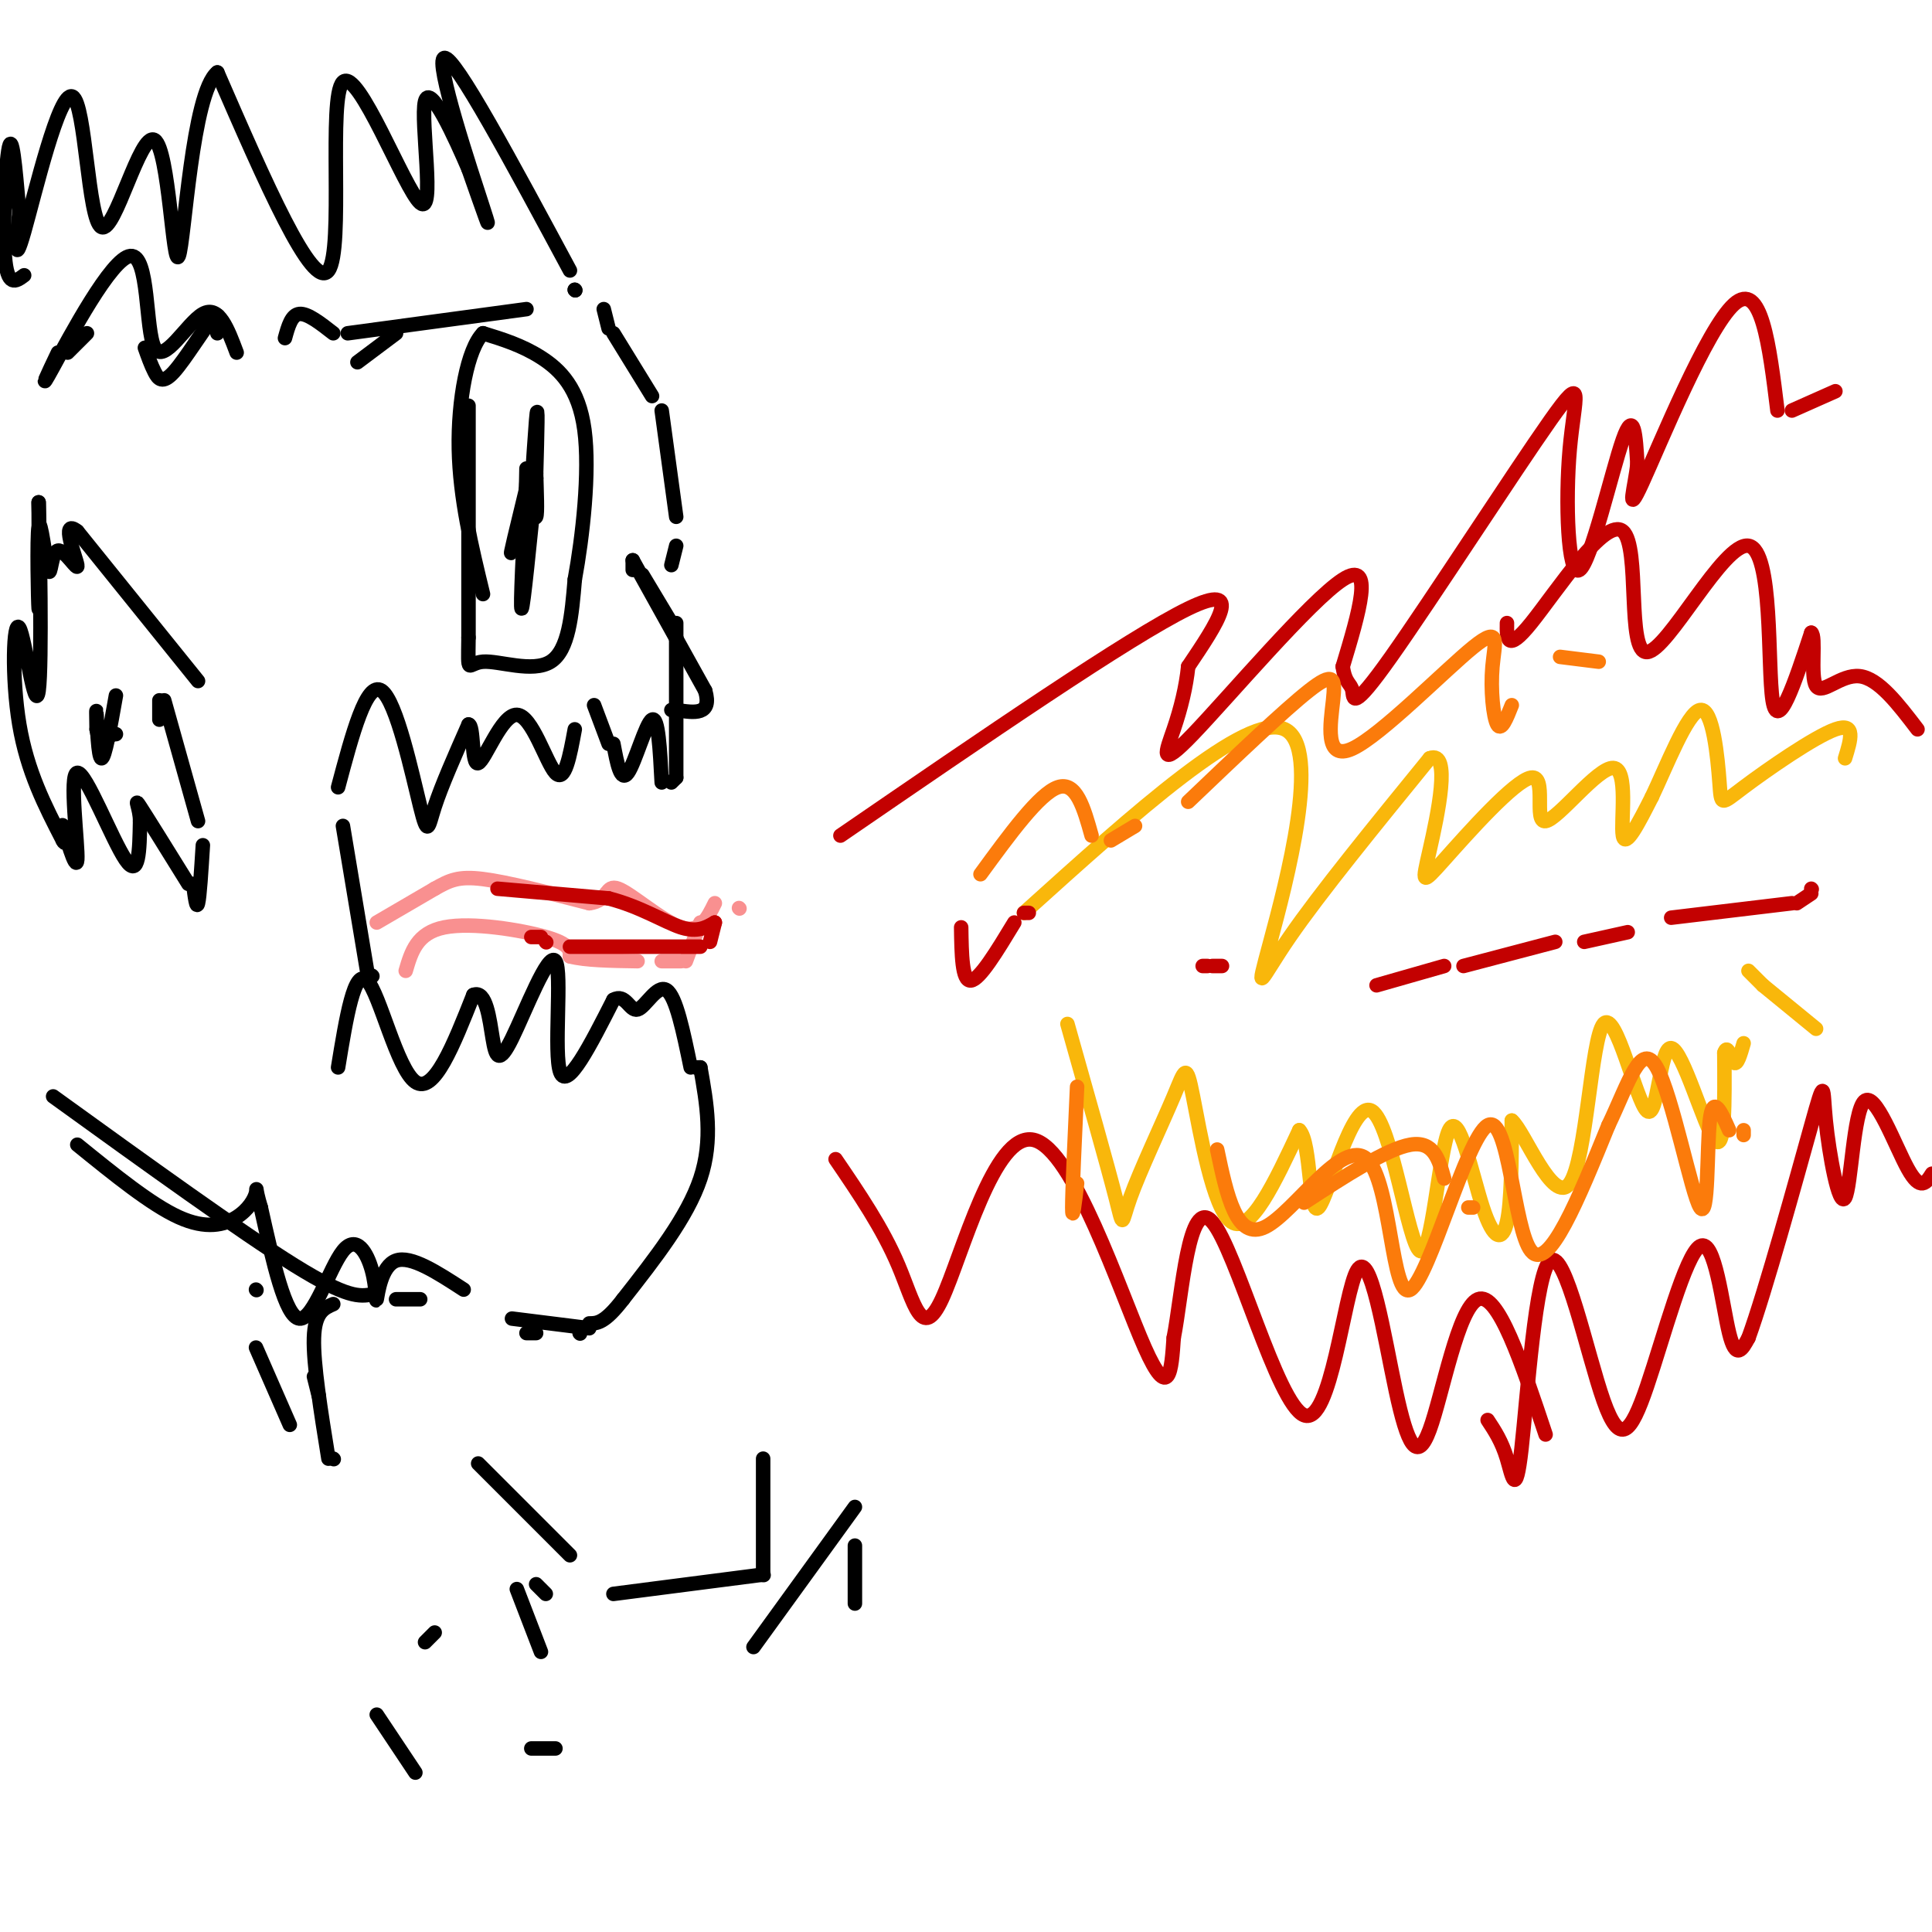<svg viewBox='0 0 400 400' version='1.1' xmlns='http://www.w3.org/2000/svg' xmlns:xlink='http://www.w3.org/1999/xlink'><g fill='none' stroke='#000000' stroke-width='3' stroke-linecap='round' stroke-linejoin='round'><path d='M70,221c1.689,-10.333 3.378,-20.667 6,-18c2.622,2.667 6.178,18.333 10,21c3.822,2.667 7.911,-7.667 12,-18'/><path d='M98,206c2.671,-1.117 3.348,5.090 4,9c0.652,3.910 1.278,5.522 4,0c2.722,-5.522 7.541,-18.179 9,-16c1.459,2.179 -0.440,19.194 1,23c1.440,3.806 6.220,-5.597 11,-15'/><path d='M127,207c2.536,-1.440 3.375,2.458 5,2c1.625,-0.458 4.036,-5.274 6,-4c1.964,1.274 3.482,8.637 5,16'/><path d='M144,221c0.000,0.000 1.000,0.000 1,0'/><path d='M145,221c1.333,7.500 2.667,15.000 0,23c-2.667,8.000 -9.333,16.500 -16,25'/><path d='M129,269c-3.833,5.000 -5.417,5.000 -7,5'/><path d='M120,276c0.000,0.000 0.100,0.100 0.1,0.1'/><path d='M70,163c2.946,-11.065 5.893,-22.131 9,-20c3.107,2.131 6.375,17.458 8,24c1.625,6.542 1.607,4.298 3,0c1.393,-4.298 4.196,-10.649 7,-17'/><path d='M97,150c1.166,0.008 0.581,8.528 2,8c1.419,-0.528 4.844,-10.104 8,-10c3.156,0.104 6.045,9.887 8,12c1.955,2.113 2.978,-3.443 4,-9'/><path d='M123,146c0.000,0.000 3.000,8.000 3,8'/><path d='M127,154c0.756,4.044 1.511,8.089 3,6c1.489,-2.089 3.711,-10.311 5,-11c1.289,-0.689 1.644,6.156 2,13'/><path d='M139,162c0.000,0.000 1.000,-1.000 1,-1'/><path d='M140,161c0.000,0.000 0.000,-29.000 0,-29'/><path d='M140,132c0.000,0.000 0.000,-3.000 0,-3'/><path d='M139,129c0.000,0.000 -6.000,-10.000 -6,-10'/><path d='M131,118c0.000,0.000 0.000,-2.000 0,-2'/><path d='M131,116c0.000,0.000 15.000,27.000 15,27'/><path d='M146,143c1.500,5.167 -2.250,4.583 -6,4'/><path d='M140,147c0.000,0.000 -1.000,0.000 -1,0'/><path d='M97,84c0.000,0.000 0.000,48.000 0,48'/><path d='M97,132c-0.095,8.357 -0.333,5.250 3,5c3.333,-0.250 10.238,2.357 14,0c3.762,-2.357 4.381,-9.679 5,-17'/><path d='M119,120c1.619,-8.810 3.167,-22.333 2,-31c-1.167,-8.667 -5.048,-12.476 -9,-15c-3.952,-2.524 -7.976,-3.762 -12,-5'/><path d='M100,69c-3.200,3.222 -5.200,13.778 -5,24c0.200,10.222 2.600,20.111 5,30'/><path d='M109,100c-0.667,13.083 -1.333,26.167 -1,26c0.333,-0.167 1.667,-13.583 3,-27'/><path d='M111,99c-0.778,-0.289 -4.222,12.489 -5,15c-0.778,2.511 1.111,-5.244 3,-13'/><path d='M109,97c-0.222,10.956 -0.444,21.911 0,18c0.444,-3.911 1.556,-22.689 2,-28c0.444,-5.311 0.222,2.844 0,11'/><path d='M111,98c0.089,3.933 0.311,8.267 0,9c-0.311,0.733 -1.156,-2.133 -2,-5'/><path d='M139,117c0.000,0.000 1.000,-4.000 1,-4'/><path d='M140,107c0.000,0.000 -3.000,-22.000 -3,-22'/><path d='M135,82c0.000,0.000 -8.000,-13.000 -8,-13'/><path d='M126,68c0.000,0.000 -1.000,-4.000 -1,-4'/><path d='M119,60c0.000,0.000 0.100,0.100 0.1,0.1'/><path d='M119,60c0.000,0.000 0.100,0.100 0.1,0.1'/><path d='M118,56c-11.933,-22.200 -23.867,-44.400 -26,-44c-2.133,0.400 5.533,23.400 8,31c2.467,7.600 -0.267,-0.200 -3,-8'/><path d='M97,35c-2.709,-6.291 -7.980,-18.017 -9,-14c-1.020,4.017 2.211,23.778 -1,21c-3.211,-2.778 -12.865,-28.094 -16,-25c-3.135,3.094 0.247,34.598 -3,39c-3.247,4.402 -13.124,-18.299 -23,-41'/><path d='M45,15c-5.231,4.164 -6.807,35.074 -8,38c-1.193,2.926 -2.002,-22.130 -5,-24c-2.998,-1.870 -8.185,19.447 -11,18c-2.815,-1.447 -3.258,-25.659 -6,-27c-2.742,-1.341 -7.783,20.188 -10,28c-2.217,7.812 -1.608,1.906 -1,-4'/><path d='M4,44c-0.500,-5.107 -1.250,-15.875 -2,-14c-0.750,1.875 -1.500,16.393 -1,23c0.500,6.607 2.250,5.304 4,4'/><path d='M82,69c0.000,0.000 -8.000,6.000 -8,6'/><path d='M45,69c0.375,-2.482 0.750,-4.964 -1,-3c-1.750,1.964 -5.625,8.375 -8,11c-2.375,2.625 -3.250,1.464 -4,0c-0.750,-1.464 -1.375,-3.232 -2,-5'/><path d='M18,69c0.000,0.000 -4.000,4.000 -4,4'/><path d='M12,73c-2.152,4.517 -4.303,9.033 -1,3c3.303,-6.033 12.061,-22.617 16,-23c3.939,-0.383 3.061,15.435 5,19c1.939,3.565 6.697,-5.124 10,-7c3.303,-1.876 5.152,3.062 7,8'/><path d='M59,70c0.667,-2.417 1.333,-4.833 3,-5c1.667,-0.167 4.333,1.917 7,4'/><path d='M72,69c0.000,0.000 37.000,-5.000 37,-5'/><path d='M41,141c0.000,0.000 -25.000,-31.000 -25,-31'/><path d='M16,110c-3.649,-2.899 -0.270,5.352 0,7c0.270,1.648 -2.569,-3.307 -4,-3c-1.431,0.307 -1.456,5.876 -2,4c-0.544,-1.876 -1.608,-11.197 -2,-9c-0.392,2.197 -0.112,15.914 0,17c0.112,1.086 0.056,-10.457 0,-22'/><path d='M8,104c0.214,6.459 0.748,33.608 0,39c-0.748,5.392 -2.778,-10.971 -4,-13c-1.222,-2.029 -1.635,10.278 0,20c1.635,9.722 5.317,16.861 9,24'/><path d='M13,174c1.170,2.232 -0.405,-4.186 0,-3c0.405,1.186 2.789,9.978 3,7c0.211,-2.978 -1.751,-17.725 0,-18c1.751,-0.275 7.215,13.921 10,18c2.785,4.079 2.893,-1.961 3,-8'/><path d='M29,170c0.022,-2.622 -1.422,-5.178 0,-3c1.422,2.178 5.711,9.089 10,16'/><path d='M40,183c0.333,2.667 0.667,5.333 1,4c0.333,-1.333 0.667,-6.667 1,-12'/><path d='M41,170c0.000,0.000 -7.000,-25.000 -7,-25'/><path d='M33,145c0.000,0.000 0.000,4.000 0,4'/><path d='M24,144c-1.156,6.556 -2.311,13.111 -3,13c-0.689,-0.111 -0.911,-6.889 -1,-9c-0.089,-2.111 -0.044,0.444 0,3'/><path d='M20,151c0.250,1.417 0.500,2.833 1,3c0.500,0.167 1.250,-0.917 2,-2'/><path d='M23,152c0.000,0.000 1.000,0.000 1,0'/><path d='M122,275c0.000,0.000 -16.000,-2.000 -16,-2'/><path d='M96,267c-5.462,-3.552 -10.923,-7.103 -14,-6c-3.077,1.103 -3.769,6.862 -4,8c-0.231,1.138 0.000,-2.344 -1,-6c-1.000,-3.656 -3.231,-7.484 -6,-4c-2.769,3.484 -6.077,14.281 -9,14c-2.923,-0.281 -5.462,-11.641 -8,-23'/><path d='M54,250c-1.346,-4.493 -0.711,-4.225 -1,-3c-0.289,1.225 -1.501,3.407 -4,5c-2.499,1.593 -6.285,2.598 -12,0c-5.715,-2.598 -13.357,-8.799 -21,-15'/><path d='M11,227c19.500,14.083 39.000,28.167 50,35c11.000,6.833 13.500,6.417 16,6'/><path d='M82,269c0.000,0.000 5.000,0.000 5,0'/><path d='M109,276c0.000,0.000 2.000,0.000 2,0'/><path d='M69,270c-1.917,0.833 -3.833,1.667 -4,7c-0.167,5.333 1.417,15.167 3,25'/><path d='M69,302c0.000,0.000 0.100,0.100 0.1,0.1'/><path d='M66,289c0.000,0.000 -1.000,-4.000 -1,-4'/><path d='M53,267c0.000,0.000 0.100,0.100 0.1,0.1'/><path d='M53,279c0.000,0.000 7.000,16.000 7,16'/><path d='M99,303c0.000,0.000 19.000,19.000 19,19'/><path d='M158,302c0.000,0.000 0.000,24.000 0,24'/><path d='M158,326c0.000,0.000 0.100,0.100 0.1,0.1'/><path d='M158,326c0.000,0.000 -31.000,4.000 -31,4'/><path d='M111,328c0.000,0.000 2.000,2.000 2,2'/><path d='M107,329c0.000,0.000 5.000,13.000 5,13'/><path d='M90,338c0.000,0.000 -2.000,2.000 -2,2'/><path d='M78,355c0.000,0.000 8.000,12.000 8,12'/><path d='M110,362c0.000,0.000 5.000,0.000 5,0'/><path d='M156,341c0.000,0.000 21.000,-29.000 21,-29'/><path d='M177,320c0.000,0.000 0.000,12.000 0,12'/><path d='M71,171c0.000,0.000 5.000,30.000 5,30'/><path d='M77,202c0.000,0.000 0.100,0.100 0.1,0.1'/></g>
<g fill='none' stroke='#F99090' stroke-width='3' stroke-linecap='round' stroke-linejoin='round'><path d='M78,191c0.000,0.000 12.000,-7.000 12,-7'/><path d='M90,184c3.111,-1.756 4.889,-2.644 10,-2c5.111,0.644 13.556,2.822 22,5'/><path d='M122,187c4.071,-0.440 3.250,-4.042 6,-3c2.750,1.042 9.071,6.726 13,8c3.929,1.274 5.464,-1.863 7,-5'/><path d='M153,188c0.000,0.000 0.100,0.100 0.1,0.1'/><path d='M84,201c1.156,-3.933 2.311,-7.867 8,-9c5.689,-1.133 15.911,0.533 21,2c5.089,1.467 5.044,2.733 5,4'/><path d='M118,198c3.167,0.833 8.583,0.917 14,1'/><path d='M137,199c0.000,0.000 4.000,0.000 4,0'/><path d='M142,199c0.000,0.000 3.000,-8.000 3,-8'/></g>
<g fill='none' stroke='#C30101' stroke-width='3' stroke-linecap='round' stroke-linejoin='round'><path d='M103,184c0.000,0.000 23.000,2.000 23,2'/><path d='M126,186c6.600,1.689 11.600,4.911 15,6c3.400,1.089 5.200,0.044 7,-1'/><path d='M148,191c0.000,0.000 -1.000,4.000 -1,4'/><path d='M145,196c0.000,0.000 -27.000,0.000 -27,0'/><path d='M113,195c0.000,0.000 0.100,0.100 0.1,0.1'/><path d='M112,194c0.000,0.000 -2.000,0.000 -2,0'/><path d='M174,173c30.000,-20.583 60.000,-41.167 72,-47c12.000,-5.833 6.000,3.083 0,12'/><path d='M246,138c-0.427,4.172 -1.496,8.603 -3,13c-1.504,4.397 -3.443,8.761 4,1c7.443,-7.761 24.270,-27.646 31,-32c6.730,-4.354 3.365,6.823 0,18'/><path d='M278,138c0.486,3.557 1.703,3.448 2,5c0.297,1.552 -0.324,4.763 8,-7c8.324,-11.763 25.592,-38.500 33,-49c7.408,-10.500 4.955,-4.763 4,6c-0.955,10.763 -0.411,26.552 2,25c2.411,-1.552 6.689,-20.443 9,-27c2.311,-6.557 2.656,-0.778 3,5'/><path d='M339,96c-0.333,4.143 -2.667,12.000 1,4c3.667,-8.000 13.333,-31.857 19,-37c5.667,-5.143 7.333,8.429 9,22'/><path d='M371,85c0.000,0.000 9.000,-4.000 9,-4'/><path d='M173,240c4.877,7.159 9.754,14.319 13,22c3.246,7.681 4.860,15.884 9,7c4.140,-8.884 10.807,-34.853 19,-33c8.193,1.853 17.912,31.530 23,43c5.088,11.470 5.544,4.735 6,-2'/><path d='M243,277c1.737,-8.750 3.080,-29.626 8,-24c4.920,5.626 13.418,37.755 19,40c5.582,2.245 8.247,-25.393 11,-30c2.753,-4.607 5.594,13.817 8,25c2.406,11.183 4.379,15.126 7,8c2.621,-7.126 5.892,-25.322 10,-27c4.108,-1.678 9.054,13.161 14,28'/><path d='M308,294c1.457,2.202 2.915,4.403 4,8c1.085,3.597 1.798,8.589 3,-2c1.202,-10.589 2.894,-36.760 6,-39c3.106,-2.240 7.625,19.449 11,29c3.375,9.551 5.606,6.962 9,-3c3.394,-9.962 7.952,-27.297 11,-29c3.048,-1.703 4.585,12.228 6,18c1.415,5.772 2.707,3.386 4,1'/><path d='M362,277c3.438,-9.387 10.033,-33.356 13,-44c2.967,-10.644 2.306,-7.963 3,-1c0.694,6.963 2.743,18.206 4,16c1.257,-2.206 1.723,-17.863 4,-20c2.277,-2.137 6.365,9.247 9,14c2.635,4.753 3.818,2.877 5,1'/><path d='M312,129c-0.050,3.163 -0.100,6.326 5,0c5.100,-6.326 15.350,-22.143 19,-19c3.650,3.143 0.700,25.244 5,25c4.300,-0.244 15.850,-22.835 21,-22c5.150,0.835 3.900,25.096 5,32c1.100,6.904 4.550,-3.548 8,-14'/><path d='M375,131c1.071,0.571 -0.250,9.000 1,11c1.250,2.000 5.071,-2.429 9,-2c3.929,0.429 7.964,5.714 12,11'/></g>
<g fill='none' stroke='#F9B70B' stroke-width='3' stroke-linecap='round' stroke-linejoin='round'><path d='M212,189c23.107,-20.845 46.214,-41.690 54,-38c7.786,3.690 0.250,31.917 -3,44c-3.250,12.083 -2.214,8.024 4,-1c6.214,-9.024 17.607,-23.012 29,-37'/><path d='M296,157c4.600,-1.875 1.600,11.937 0,19c-1.600,7.063 -1.800,7.377 3,2c4.800,-5.377 14.598,-16.443 18,-17c3.402,-0.557 0.407,9.397 3,9c2.593,-0.397 10.775,-11.145 14,-11c3.225,0.145 1.493,11.184 2,14c0.507,2.816 3.254,-2.592 6,-8'/><path d='M342,165c2.952,-6.152 7.332,-17.532 10,-18c2.668,-0.468 3.622,9.978 4,15c0.378,5.022 0.179,4.621 5,1c4.821,-3.621 14.663,-10.463 19,-12c4.337,-1.537 3.168,2.232 2,6'/><path d='M221,212c4.138,14.642 8.277,29.284 10,36c1.723,6.716 1.031,5.507 3,0c1.969,-5.507 6.600,-15.311 9,-21c2.400,-5.689 2.569,-7.262 4,0c1.431,7.262 4.123,23.361 8,26c3.877,2.639 8.938,-8.180 14,-19'/><path d='M269,234c2.547,2.495 1.916,18.234 4,16c2.084,-2.234 6.884,-22.440 11,-20c4.116,2.440 7.548,27.527 10,29c2.452,1.473 3.925,-20.667 6,-25c2.075,-4.333 4.751,9.141 7,16c2.249,6.859 4.071,7.103 5,3c0.929,-4.103 0.964,-12.551 1,-21'/><path d='M313,232c2.582,2.074 8.538,17.758 12,13c3.462,-4.758 4.430,-29.957 7,-33c2.570,-3.043 6.740,16.071 9,18c2.260,1.929 2.608,-13.327 5,-13c2.392,0.327 6.826,16.236 9,19c2.174,2.764 2.087,-7.618 2,-18'/><path d='M357,218c0.667,-2.178 1.333,1.378 2,2c0.667,0.622 1.333,-1.689 2,-4'/><path d='M362,201c0.000,0.000 3.000,3.000 3,3'/><path d='M365,204c0.000,0.000 11.000,9.000 11,9'/></g>
<g fill='none' stroke='#C30101' stroke-width='3' stroke-linecap='round' stroke-linejoin='round'><path d='M199,192c0.083,5.583 0.167,11.167 2,11c1.833,-0.167 5.417,-6.083 9,-12'/><path d='M212,189c0.000,0.000 1.000,0.000 1,0'/><path d='M249,200c0.000,0.000 1.000,0.000 1,0'/><path d='M251,200c0.000,0.000 2.000,0.000 2,0'/><path d='M285,204c0.000,0.000 14.000,-4.000 14,-4'/><path d='M303,200c0.000,0.000 19.000,-5.000 19,-5'/><path d='M328,195c0.000,0.000 9.000,-2.000 9,-2'/><path d='M346,190c0.000,0.000 25.000,-3.000 25,-3'/><path d='M372,187c0.000,0.000 3.000,-2.000 3,-2'/><path d='M375,184c0.000,0.000 0.100,0.100 0.1,0.1'/></g>
<g fill='none' stroke='#FB7B0B' stroke-width='3' stroke-linecap='round' stroke-linejoin='round'><path d='M203,181c6.083,-8.333 12.167,-16.667 16,-18c3.833,-1.333 5.417,4.333 7,10'/><path d='M230,174c0.000,0.000 5.000,-3.000 5,-3'/><path d='M246,166c9.927,-9.472 19.853,-18.944 25,-23c5.147,-4.056 5.514,-2.697 5,2c-0.514,4.697 -1.908,12.731 4,10c5.908,-2.731 19.120,-16.227 25,-21c5.880,-4.773 4.429,-0.824 4,4c-0.429,4.824 0.163,10.521 1,12c0.837,1.479 1.918,-1.261 3,-4'/><path d='M323,136c0.000,0.000 8.000,1.000 8,1'/><path d='M223,225c-0.500,10.833 -1.000,21.667 -1,25c0.000,3.333 0.500,-0.833 1,-5'/><path d='M252,238c2.004,9.510 4.008,19.020 10,16c5.992,-3.020 15.973,-18.569 21,-14c5.027,4.569 5.100,29.256 9,27c3.900,-2.256 11.627,-31.453 16,-34c4.373,-2.547 5.392,21.558 9,26c3.608,4.442 9.804,-10.779 16,-26'/><path d='M333,233c4.214,-8.791 6.748,-17.769 10,-12c3.252,5.769 7.222,26.284 9,29c1.778,2.716 1.365,-12.367 2,-18c0.635,-5.633 2.317,-1.817 4,2'/><path d='M361,234c0.000,0.000 0.000,1.000 0,1'/><path d='M270,249c8.583,-5.583 17.167,-11.167 22,-12c4.833,-0.833 5.917,3.083 7,7'/><path d='M304,250c0.000,0.000 1.000,0.000 1,0'/></g>
</svg>